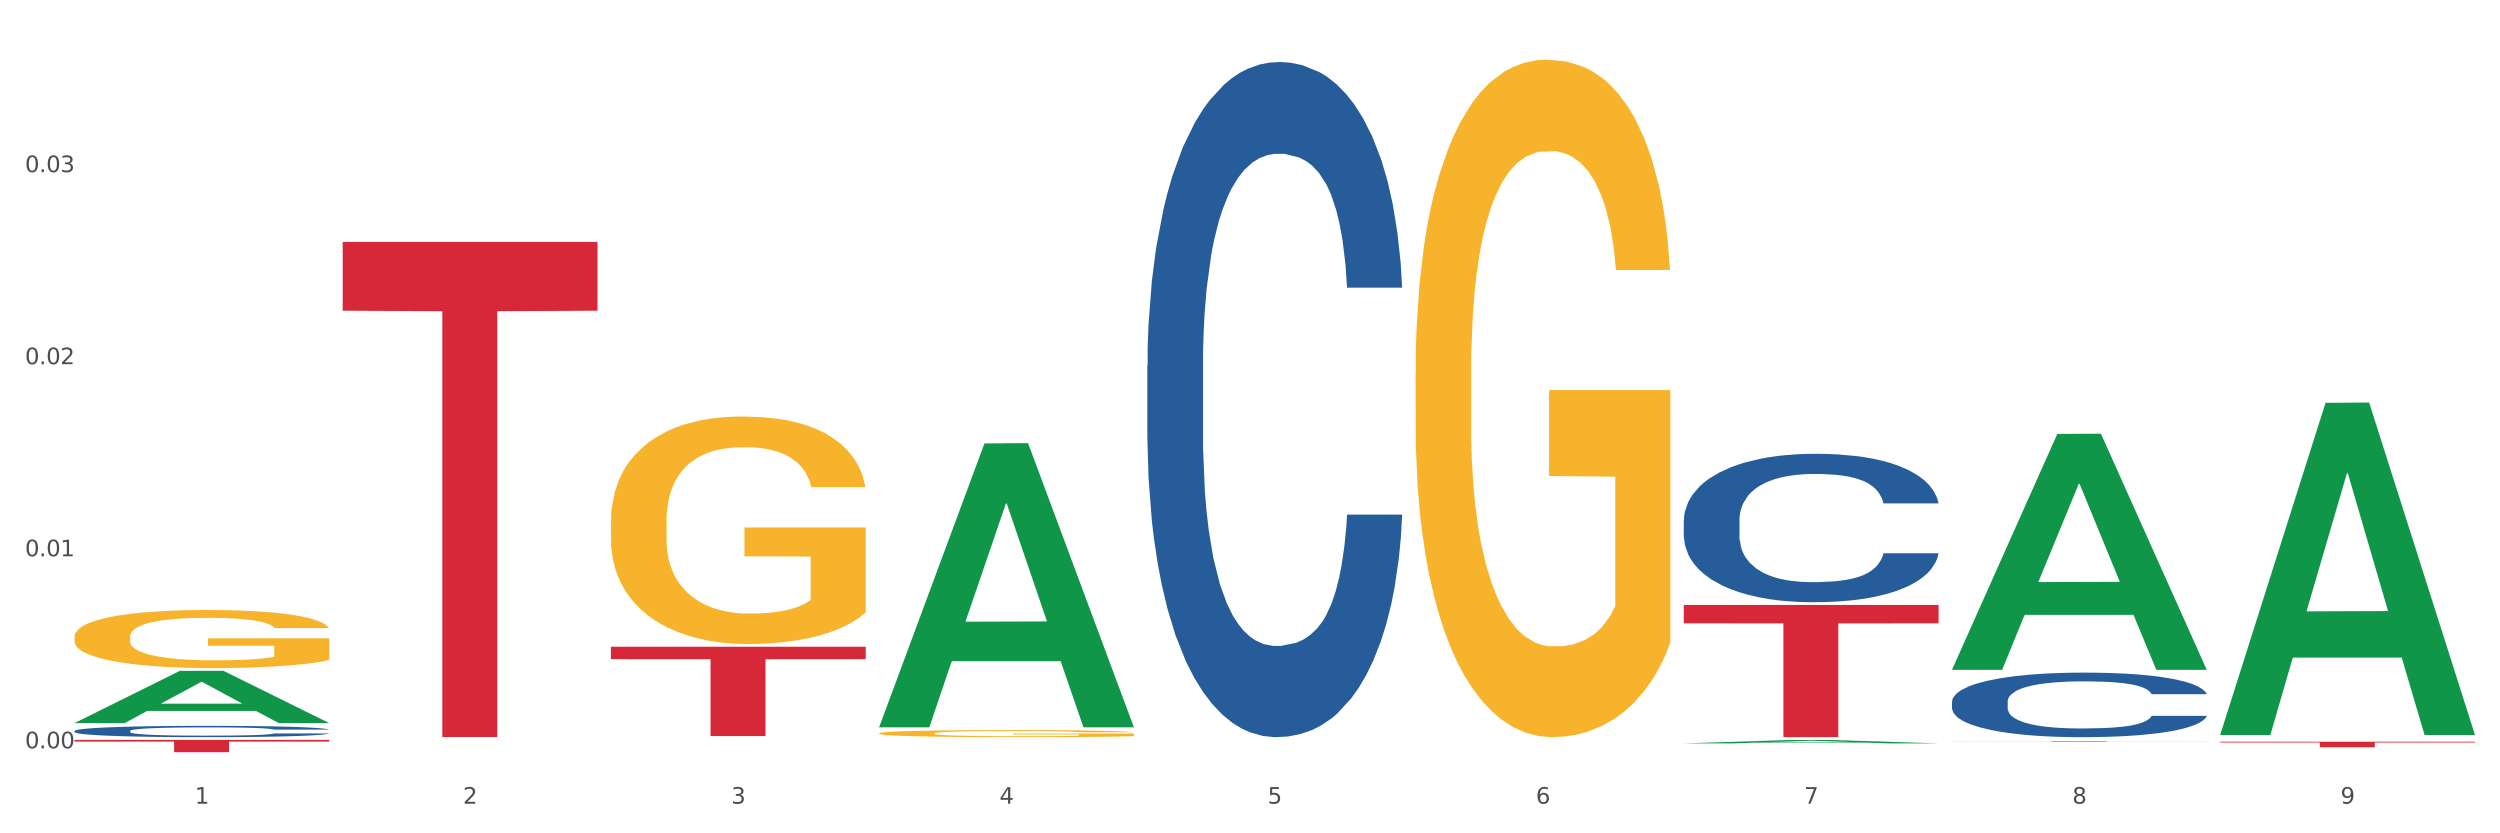 <?xml version="1.0" encoding="utf-8" standalone="no"?>
<!DOCTYPE svg PUBLIC "-//W3C//DTD SVG 1.1//EN"
  "http://www.w3.org/Graphics/SVG/1.1/DTD/svg11.dtd">
<svg xmlns:xlink="http://www.w3.org/1999/xlink" width="1080pt" height="360pt" viewBox="0 0 1080 360" xmlns="http://www.w3.org/2000/svg" version="1.1">
 <rect x="0" y="0" width="1080" height="360" fill="#333333" stroke="none"/>
 <defs>
  <style type="text/css">*{stroke-linejoin: round; stroke-linecap: butt}</style>
 </defs>
 <g id="figure_1">
  <g id="patch_1">
   <path d="M 0 360 
L 1080 360 
L 1080 0 
L 0 0 
z
" style="fill: #ffffff; stroke: #ffffff; stroke-linejoin: miter"/>
  </g>
  <g id="axes_1">
   <g id="matplotlib.axis_1">
    <g id="xtick_1">
     <g id="text_1">
      <!-- 1 -->
      <g style="fill: #4d4d4d" transform="translate(84.159 347.204) scale(0.096 -0.096)">
       <defs>
        <path id="DejaVuSans-31" d="M 794 531 
L 1825 531 
L 1825 4091 
L 703 3866 
L 703 4441 
L 1819 4666 
L 2450 4666 
L 2450 531 
L 3481 531 
L 3481 0 
L 794 0 
L 794 531 
z
" transform="scale(0.016)"/>
       </defs>
       <use xlink:href="#DejaVuSans-31"/>
      </g>
     </g>
    </g>
    <g id="xtick_2">
     <g id="text_2">
      <!-- 2 -->
      <g style="fill: #4d4d4d" transform="translate(200.027 347.204) scale(0.096 -0.096)">
       <defs>
        <path id="DejaVuSans-32" d="M 1228 531 
L 3431 531 
L 3431 0 
L 469 0 
L 469 531 
Q 828 903 1448 1529 
Q 2069 2156 2228 2338 
Q 2531 2678 2651 2914 
Q 2772 3150 2772 3378 
Q 2772 3750 2511 3984 
Q 2250 4219 1831 4219 
Q 1534 4219 1204 4116 
Q 875 4013 500 3803 
L 500 4441 
Q 881 4594 1212 4672 
Q 1544 4750 1819 4750 
Q 2544 4750 2975 4387 
Q 3406 4025 3406 3419 
Q 3406 3131 3298 2873 
Q 3191 2616 2906 2266 
Q 2828 2175 2409 1742 
Q 1991 1309 1228 531 
z
" transform="scale(0.016)"/>
       </defs>
       <use xlink:href="#DejaVuSans-32"/>
      </g>
     </g>
    </g>
    <g id="xtick_3">
     <g id="text_3">
      <!-- 3 -->
      <g style="fill: #4d4d4d" transform="translate(315.896 347.204) scale(0.096 -0.096)">
       <defs>
        <path id="DejaVuSans-33" d="M 2597 2516 
Q 3050 2419 3304 2112 
Q 3559 1806 3559 1356 
Q 3559 666 3084 287 
Q 2609 -91 1734 -91 
Q 1441 -91 1130 -33 
Q 819 25 488 141 
L 488 750 
Q 750 597 1062 519 
Q 1375 441 1716 441 
Q 2309 441 2620 675 
Q 2931 909 2931 1356 
Q 2931 1769 2642 2001 
Q 2353 2234 1838 2234 
L 1294 2234 
L 1294 2753 
L 1863 2753 
Q 2328 2753 2575 2939 
Q 2822 3125 2822 3475 
Q 2822 3834 2567 4026 
Q 2313 4219 1838 4219 
Q 1578 4219 1281 4162 
Q 984 4106 628 3988 
L 628 4550 
Q 988 4650 1302 4700 
Q 1616 4750 1894 4750 
Q 2613 4750 3031 4423 
Q 3450 4097 3450 3541 
Q 3450 3153 3228 2886 
Q 3006 2619 2597 2516 
z
" transform="scale(0.016)"/>
       </defs>
       <use xlink:href="#DejaVuSans-33"/>
      </g>
     </g>
    </g>
    <g id="xtick_4">
     <g id="text_4">
      <!-- 4 -->
      <g style="fill: #4d4d4d" transform="translate(431.765 347.204) scale(0.096 -0.096)">
       <defs>
        <path id="DejaVuSans-34" d="M 2419 4116 
L 825 1625 
L 2419 1625 
L 2419 4116 
z
M 2253 4666 
L 3047 4666 
L 3047 1625 
L 3713 1625 
L 3713 1100 
L 3047 1100 
L 3047 0 
L 2419 0 
L 2419 1100 
L 313 1100 
L 313 1709 
L 2253 4666 
z
" transform="scale(0.016)"/>
       </defs>
       <use xlink:href="#DejaVuSans-34"/>
      </g>
     </g>
    </g>
    <g id="xtick_5">
     <g id="text_5">
      <!-- 5 -->
      <g style="fill: #4d4d4d" transform="translate(547.634 347.204) scale(0.096 -0.096)">
       <defs>
        <path id="DejaVuSans-35" d="M 691 4666 
L 3169 4666 
L 3169 4134 
L 1269 4134 
L 1269 2991 
Q 1406 3038 1543 3061 
Q 1681 3084 1819 3084 
Q 2600 3084 3056 2656 
Q 3513 2228 3513 1497 
Q 3513 744 3044 326 
Q 2575 -91 1722 -91 
Q 1428 -91 1123 -41 
Q 819 9 494 109 
L 494 744 
Q 775 591 1075 516 
Q 1375 441 1709 441 
Q 2250 441 2565 725 
Q 2881 1009 2881 1497 
Q 2881 1984 2565 2268 
Q 2250 2553 1709 2553 
Q 1456 2553 1204 2497 
Q 953 2441 691 2322 
L 691 4666 
z
" transform="scale(0.016)"/>
       </defs>
       <use xlink:href="#DejaVuSans-35"/>
      </g>
     </g>
    </g>
    <g id="xtick_6">
     <g id="text_6">
      <!-- 6 -->
      <g style="fill: #4d4d4d" transform="translate(663.502 347.204) scale(0.096 -0.096)">
       <defs>
        <path id="DejaVuSans-36" d="M 2113 2584 
Q 1688 2584 1439 2293 
Q 1191 2003 1191 1497 
Q 1191 994 1439 701 
Q 1688 409 2113 409 
Q 2538 409 2786 701 
Q 3034 994 3034 1497 
Q 3034 2003 2786 2293 
Q 2538 2584 2113 2584 
z
M 3366 4563 
L 3366 3988 
Q 3128 4100 2886 4159 
Q 2644 4219 2406 4219 
Q 1781 4219 1451 3797 
Q 1122 3375 1075 2522 
Q 1259 2794 1537 2939 
Q 1816 3084 2150 3084 
Q 2853 3084 3261 2657 
Q 3669 2231 3669 1497 
Q 3669 778 3244 343 
Q 2819 -91 2113 -91 
Q 1303 -91 875 529 
Q 447 1150 447 2328 
Q 447 3434 972 4092 
Q 1497 4750 2381 4750 
Q 2619 4750 2861 4703 
Q 3103 4656 3366 4563 
z
" transform="scale(0.016)"/>
       </defs>
       <use xlink:href="#DejaVuSans-36"/>
      </g>
     </g>
    </g>
    <g id="xtick_7">
     <g id="text_7">
      <!-- 7 -->
      <g style="fill: #4d4d4d" transform="translate(779.371 347.204) scale(0.096 -0.096)">
       <defs>
        <path id="DejaVuSans-37" d="M 525 4666 
L 3525 4666 
L 3525 4397 
L 1831 0 
L 1172 0 
L 2766 4134 
L 525 4134 
L 525 4666 
z
" transform="scale(0.016)"/>
       </defs>
       <use xlink:href="#DejaVuSans-37"/>
      </g>
     </g>
    </g>
    <g id="xtick_8">
     <g id="text_8">
      <!-- 8 -->
      <g style="fill: #4d4d4d" transform="translate(895.24 347.204) scale(0.096 -0.096)">
       <defs>
        <path id="DejaVuSans-38" d="M 2034 2216 
Q 1584 2216 1326 1975 
Q 1069 1734 1069 1313 
Q 1069 891 1326 650 
Q 1584 409 2034 409 
Q 2484 409 2743 651 
Q 3003 894 3003 1313 
Q 3003 1734 2745 1975 
Q 2488 2216 2034 2216 
z
M 1403 2484 
Q 997 2584 770 2862 
Q 544 3141 544 3541 
Q 544 4100 942 4425 
Q 1341 4750 2034 4750 
Q 2731 4750 3128 4425 
Q 3525 4100 3525 3541 
Q 3525 3141 3298 2862 
Q 3072 2584 2669 2484 
Q 3125 2378 3379 2068 
Q 3634 1759 3634 1313 
Q 3634 634 3220 271 
Q 2806 -91 2034 -91 
Q 1263 -91 848 271 
Q 434 634 434 1313 
Q 434 1759 690 2068 
Q 947 2378 1403 2484 
z
M 1172 3481 
Q 1172 3119 1398 2916 
Q 1625 2713 2034 2713 
Q 2441 2713 2670 2916 
Q 2900 3119 2900 3481 
Q 2900 3844 2670 4047 
Q 2441 4250 2034 4250 
Q 1625 4250 1398 4047 
Q 1172 3844 1172 3481 
z
" transform="scale(0.016)"/>
       </defs>
       <use xlink:href="#DejaVuSans-38"/>
      </g>
     </g>
    </g>
    <g id="xtick_9">
     <g id="text_9">
      <!-- 9 -->
      <g style="fill: #4d4d4d" transform="translate(1011.108 347.204) scale(0.096 -0.096)">
       <defs>
        <path id="DejaVuSans-39" d="M 703 97 
L 703 672 
Q 941 559 1184 500 
Q 1428 441 1663 441 
Q 2288 441 2617 861 
Q 2947 1281 2994 2138 
Q 2813 1869 2534 1725 
Q 2256 1581 1919 1581 
Q 1219 1581 811 2004 
Q 403 2428 403 3163 
Q 403 3881 828 4315 
Q 1253 4750 1959 4750 
Q 2769 4750 3195 4129 
Q 3622 3509 3622 2328 
Q 3622 1225 3098 567 
Q 2575 -91 1691 -91 
Q 1453 -91 1209 -44 
Q 966 3 703 97 
z
M 1959 2075 
Q 2384 2075 2632 2365 
Q 2881 2656 2881 3163 
Q 2881 3666 2632 3958 
Q 2384 4250 1959 4250 
Q 1534 4250 1286 3958 
Q 1038 3666 1038 3163 
Q 1038 2656 1286 2365 
Q 1534 2075 1959 2075 
z
" transform="scale(0.016)"/>
       </defs>
       <use xlink:href="#DejaVuSans-39"/>
      </g>
     </g>
    </g>
    <g id="xtick_10"/>
    <g id="xtick_11"/>
    <g id="xtick_12"/>
    <g id="xtick_13"/>
    <g id="xtick_14"/>
    <g id="xtick_15"/>
    <g id="xtick_16"/>
    <g id="xtick_17"/>
   </g>
   <g id="matplotlib.axis_2">
    <g id="ytick_1">
     <g id="text_10">
      <!-- 0.00 -->
      <g style="fill: #4d4d4d" transform="translate(10.8 323.278) scale(0.096 -0.096)">
       <defs>
        <path id="DejaVuSans-30" d="M 2034 4250 
Q 1547 4250 1301 3770 
Q 1056 3291 1056 2328 
Q 1056 1369 1301 889 
Q 1547 409 2034 409 
Q 2525 409 2770 889 
Q 3016 1369 3016 2328 
Q 3016 3291 2770 3770 
Q 2525 4250 2034 4250 
z
M 2034 4750 
Q 2819 4750 3233 4129 
Q 3647 3509 3647 2328 
Q 3647 1150 3233 529 
Q 2819 -91 2034 -91 
Q 1250 -91 836 529 
Q 422 1150 422 2328 
Q 422 3509 836 4129 
Q 1250 4750 2034 4750 
z
" transform="scale(0.016)"/>
        <path id="DejaVuSans-2e" d="M 684 794 
L 1344 794 
L 1344 0 
L 684 0 
L 684 794 
z
" transform="scale(0.016)"/>
       </defs>
       <use xlink:href="#DejaVuSans-30"/>
       <use xlink:href="#DejaVuSans-2e" transform="translate(63.623 0)"/>
       <use xlink:href="#DejaVuSans-30" transform="translate(95.41 0)"/>
       <use xlink:href="#DejaVuSans-30" transform="translate(159.033 0)"/>
      </g>
     </g>
    </g>
    <g id="ytick_2">
     <g id="text_11">
      <!-- 0.01 -->
      <g style="fill: #4d4d4d" transform="translate(10.8 240.31) scale(0.096 -0.096)">
       <use xlink:href="#DejaVuSans-30"/>
       <use xlink:href="#DejaVuSans-2e" transform="translate(63.623 0)"/>
       <use xlink:href="#DejaVuSans-30" transform="translate(95.41 0)"/>
       <use xlink:href="#DejaVuSans-31" transform="translate(159.033 0)"/>
      </g>
     </g>
    </g>
    <g id="ytick_3">
     <g id="text_12">
      <!-- 0.02 -->
      <g style="fill: #4d4d4d" transform="translate(10.8 157.342) scale(0.096 -0.096)">
       <use xlink:href="#DejaVuSans-30"/>
       <use xlink:href="#DejaVuSans-2e" transform="translate(63.623 0)"/>
       <use xlink:href="#DejaVuSans-30" transform="translate(95.41 0)"/>
       <use xlink:href="#DejaVuSans-32" transform="translate(159.033 0)"/>
      </g>
     </g>
    </g>
    <g id="ytick_4">
     <g id="text_13">
      <!-- 0.03 -->
      <g style="fill: #4d4d4d" transform="translate(10.8 74.374) scale(0.096 -0.096)">
       <use xlink:href="#DejaVuSans-30"/>
       <use xlink:href="#DejaVuSans-2e" transform="translate(63.623 0)"/>
       <use xlink:href="#DejaVuSans-30" transform="translate(95.41 0)"/>
       <use xlink:href="#DejaVuSans-33" transform="translate(159.033 0)"/>
      </g>
     </g>
    </g>
    <g id="ytick_5"/>
    <g id="ytick_6"/>
    <g id="ytick_7"/>
    <g id="ytick_8"/>
   </g>
   <g id="PolyCollection_1">
    <path d="M 32.175 312.35 
L 32.288 312.329 
L 77.68 289.809 
L 96.518 289.788 
L 142.25 312.393 
L 120.462 312.393 
L 110.589 307.129 
L 63.722 307.129 
L 63.382 307.214 
L 53.85 312.393 
L 32.175 312.393 
L 32.175 312.35 
L 69.623 303.988 
L 104.689 303.966 
L 87.326 294.606 
L 87.099 294.564 
L 86.872 294.627 
L 69.51 303.966 
L 69.623 303.988 
L 32.175 312.35 
z
" clip-path="url(#p01ab66d630)" style="fill: #109648"/>
    <path d="M 148.044 104.506 
L 258.119 104.506 
L 258.119 134.227 
L 214.819 134.428 
L 214.819 318.38 
L 191.083 318.38 
L 191.083 134.428 
L 148.044 134.227 
L 148.044 104.707 
L 148.044 104.506 
z
" clip-path="url(#p01ab66d630)" style="fill: #d62839"/>
    <path d="M 32.175 319.631 
L 142.25 319.631 
L 142.25 320.37 
L 98.951 320.375 
L 98.951 324.95 
L 75.214 324.95 
L 75.214 320.375 
L 32.175 320.37 
L 32.175 319.636 
L 32.175 319.631 
z
" clip-path="url(#p01ab66d630)" style="fill: #d62839"/>
    <path d="M 32.175 275.119 
L 32.305 275.096 
L 32.305 274.272 
L 32.565 273.562 
L 33.864 271.843 
L 35.814 270.423 
L 37.243 269.667 
L 38.673 269.049 
L 40.362 268.43 
L 42.442 267.789 
L 46.211 266.849 
L 48.55 266.368 
L 51.409 265.864 
L 56.607 265.131 
L 60.376 264.719 
L 64.275 264.375 
L 70.643 263.963 
L 74.802 263.78 
L 79.22 263.642 
L 84.548 263.55 
L 88.577 263.528 
L 97.414 263.596 
L 104.952 263.802 
L 108.591 263.963 
L 113.269 264.238 
L 115.739 264.421 
L 119.767 264.788 
L 123.926 265.269 
L 126.785 265.681 
L 131.074 266.46 
L 134.323 267.239 
L 137.312 268.201 
L 138.871 268.865 
L 140.041 269.484 
L 141.081 270.194 
L 142.12 271.317 
L 118.728 271.317 
L 117.818 270.515 
L 116.388 269.759 
L 114.309 269.026 
L 112.49 268.567 
L 109.371 267.995 
L 106.512 267.628 
L 103.522 267.353 
L 99.884 267.124 
L 97.025 267.01 
L 92.996 266.918 
L 85.068 266.941 
L 79.74 267.124 
L 76.101 267.353 
L 73.762 267.559 
L 71.683 267.789 
L 69.343 268.109 
L 66.614 268.59 
L 64.665 269.026 
L 62.715 269.575 
L 61.156 270.125 
L 59.726 270.767 
L 58.557 271.454 
L 57.647 272.164 
L 56.867 273.035 
L 56.217 274.478 
L 56.217 277.616 
L 56.477 278.327 
L 57.127 279.266 
L 57.907 279.976 
L 59.206 280.824 
L 60.376 281.396 
L 62.585 282.221 
L 65.055 282.908 
L 67.004 283.344 
L 68.953 283.71 
L 72.332 284.214 
L 76.101 284.627 
L 79.35 284.879 
L 83.769 285.108 
L 86.758 285.199 
L 89.357 285.245 
L 95.725 285.245 
L 100.274 285.176 
L 105.342 285.016 
L 109.241 284.81 
L 112.49 284.558 
L 116.129 284.145 
L 118.468 283.756 
L 118.468 278.968 
L 89.877 278.945 
L 89.877 275.761 
L 142.25 275.761 
L 142.25 285.108 
L 140.041 285.589 
L 137.572 286.024 
L 134.973 286.413 
L 131.074 286.895 
L 126.395 287.353 
L 122.237 287.673 
L 117.818 287.948 
L 112.62 288.2 
L 105.862 288.429 
L 101.703 288.521 
L 96.505 288.59 
L 90.397 288.613 
L 85.068 288.567 
L 79.87 288.452 
L 74.412 288.246 
L 69.083 287.948 
L 65.055 287.651 
L 61.026 287.284 
L 56.737 286.803 
L 53.358 286.345 
L 50.759 285.932 
L 47.9 285.405 
L 44.781 284.718 
L 42.442 284.1 
L 40.362 283.458 
L 38.153 282.633 
L 36.594 281.923 
L 35.034 281.03 
L 34.124 280.366 
L 33.085 279.335 
L 32.305 277.891 
L 32.175 275.119 
z
" clip-path="url(#p01ab66d630)" style="fill: #f7b32b"/>
    <path d="M 843.256 303.099 
L 843.386 303.074 
L 843.386 302.361 
L 843.776 301.393 
L 845.208 299.611 
L 847.029 298.261 
L 850.152 296.682 
L 851.843 296.02 
L 854.055 295.281 
L 858.609 294.084 
L 863.814 293.066 
L 867.457 292.506 
L 870.189 292.149 
L 876.305 291.512 
L 879.818 291.232 
L 883.461 291.003 
L 886.584 290.85 
L 891.788 290.672 
L 895.952 290.596 
L 900.766 290.57 
L 904.799 290.596 
L 910.134 290.697 
L 917.941 291.003 
L 920.933 291.181 
L 924.967 291.487 
L 929.13 291.894 
L 932.513 292.302 
L 936.417 292.888 
L 940.45 293.652 
L 944.354 294.619 
L 947.086 295.511 
L 949.298 296.453 
L 951.249 297.599 
L 952.681 298.847 
L 953.331 299.891 
L 929.521 299.891 
L 928.87 298.948 
L 927.569 297.93 
L 926.268 297.242 
L 924.837 296.682 
L 922.625 296.045 
L 920.673 295.638 
L 917.42 295.154 
L 914.428 294.848 
L 911.955 294.67 
L 908.963 294.517 
L 902.587 294.365 
L 898.033 294.365 
L 895.171 294.416 
L 891.658 294.543 
L 888.665 294.721 
L 885.152 295.027 
L 882.42 295.358 
L 879.688 295.791 
L 878.126 296.096 
L 875.784 296.657 
L 874.223 297.115 
L 872.141 297.904 
L 870.97 298.465 
L 868.888 299.916 
L 867.977 300.986 
L 867.587 301.724 
L 867.327 302.539 
L 867.327 306.512 
L 868.108 308.295 
L 868.758 309.059 
L 869.799 309.924 
L 871.751 311.045 
L 874.613 312.14 
L 877.606 312.929 
L 880.078 313.413 
L 882.42 313.77 
L 884.762 314.05 
L 887.624 314.305 
L 889.966 314.457 
L 893.479 314.61 
L 897.643 314.687 
L 900.896 314.687 
L 907.532 314.559 
L 910.524 314.432 
L 913.387 314.254 
L 916.509 313.973 
L 918.982 313.668 
L 920.413 313.439 
L 922.755 312.955 
L 924.576 312.445 
L 926.138 311.86 
L 927.179 311.35 
L 928.35 310.586 
L 929.26 309.721 
L 929.521 309.262 
L 953.331 309.262 
L 952.811 310.179 
L 951.9 311.07 
L 950.078 312.267 
L 948.647 312.955 
L 946.435 313.795 
L 944.093 314.508 
L 940.84 315.298 
L 937.848 315.883 
L 934.725 316.393 
L 931.342 316.851 
L 925.227 317.488 
L 923.015 317.666 
L 918.331 317.972 
L 914.688 318.15 
L 909.353 318.328 
L 903.888 318.43 
L 898.164 318.455 
L 893.089 318.405 
L 887.494 318.252 
L 883.981 318.099 
L 880.078 317.87 
L 875.524 317.513 
L 871.23 317.08 
L 867.197 316.571 
L 863.423 315.985 
L 859.91 315.323 
L 855.356 314.228 
L 851.974 313.159 
L 849.501 312.165 
L 847.81 311.325 
L 846.118 310.255 
L 845.208 309.517 
L 843.776 307.734 
L 843.256 306.079 
L 843.256 303.099 
z
" clip-path="url(#p01ab66d630)" style="fill: #255c99"/>
    <path d="M 727.387 224.848 
L 727.517 224.79 
L 727.517 223.15 
L 727.908 220.925 
L 729.339 216.826 
L 731.161 213.723 
L 734.283 210.093 
L 735.975 208.57 
L 738.187 206.872 
L 742.741 204.12 
L 747.945 201.778 
L 751.588 200.49 
L 754.321 199.67 
L 760.436 198.206 
L 763.949 197.562 
L 767.592 197.035 
L 770.715 196.684 
L 775.919 196.274 
L 780.083 196.098 
L 784.897 196.04 
L 788.931 196.098 
L 794.265 196.332 
L 802.072 197.035 
L 805.065 197.445 
L 809.098 198.148 
L 813.262 199.084 
L 816.645 200.021 
L 820.548 201.368 
L 824.581 203.125 
L 828.485 205.35 
L 831.217 207.399 
L 833.429 209.566 
L 835.381 212.201 
L 836.812 215.07 
L 837.463 217.47 
L 813.652 217.47 
L 813.001 215.304 
L 811.7 212.962 
L 810.399 211.381 
L 808.968 210.093 
L 806.756 208.629 
L 804.804 207.692 
L 801.551 206.579 
L 798.559 205.877 
L 796.087 205.467 
L 793.094 205.116 
L 786.719 204.764 
L 782.165 204.764 
L 779.302 204.881 
L 775.789 205.174 
L 772.797 205.584 
L 769.284 206.287 
L 766.551 207.048 
L 763.819 208.043 
L 762.257 208.746 
L 759.915 210.034 
L 758.354 211.088 
L 756.272 212.903 
L 755.101 214.191 
L 753.019 217.529 
L 752.109 219.988 
L 751.718 221.686 
L 751.458 223.56 
L 751.458 232.694 
L 752.239 236.793 
L 752.889 238.55 
L 753.93 240.541 
L 755.882 243.117 
L 758.744 245.635 
L 761.737 247.45 
L 764.209 248.563 
L 766.551 249.382 
L 768.893 250.026 
L 771.756 250.612 
L 774.098 250.963 
L 777.611 251.315 
L 781.774 251.49 
L 785.027 251.49 
L 791.663 251.198 
L 794.656 250.905 
L 797.518 250.495 
L 800.641 249.851 
L 803.113 249.148 
L 804.544 248.621 
L 806.886 247.509 
L 808.708 246.338 
L 810.269 244.991 
L 811.31 243.82 
L 812.481 242.063 
L 813.392 240.072 
L 813.652 239.018 
L 837.463 239.018 
L 836.942 241.126 
L 836.031 243.176 
L 834.21 245.928 
L 832.779 247.509 
L 830.567 249.441 
L 828.225 251.08 
L 824.972 252.896 
L 821.979 254.242 
L 818.856 255.413 
L 815.474 256.467 
L 809.358 257.931 
L 807.146 258.341 
L 802.462 259.044 
L 798.819 259.454 
L 793.485 259.864 
L 788.02 260.098 
L 782.295 260.156 
L 777.22 260.039 
L 771.626 259.688 
L 768.113 259.337 
L 764.209 258.81 
L 759.655 257.99 
L 755.362 256.994 
L 751.328 255.823 
L 747.555 254.477 
L 744.042 252.954 
L 739.488 250.436 
L 736.105 247.977 
L 733.633 245.693 
L 731.941 243.761 
L 730.25 241.302 
L 729.339 239.604 
L 727.908 235.505 
L 727.387 231.699 
L 727.387 224.848 
z
" clip-path="url(#p01ab66d630)" style="fill: #255c99"/>
    <path d="M 263.912 279.39 
L 373.988 279.39 
L 373.988 284.754 
L 330.688 284.791 
L 330.688 317.992 
L 306.951 317.992 
L 306.951 284.791 
L 263.912 284.754 
L 263.912 279.426 
L 263.912 279.39 
z
" clip-path="url(#p01ab66d630)" style="fill: #d62839"/>
    <path d="M 379.781 316.809 
L 379.911 316.806 
L 379.911 316.706 
L 380.171 316.619 
L 381.471 316.41 
L 383.42 316.236 
L 384.85 316.144 
L 386.279 316.069 
L 387.969 315.993 
L 390.048 315.915 
L 393.817 315.8 
L 396.156 315.742 
L 399.015 315.68 
L 404.213 315.591 
L 407.982 315.54 
L 411.881 315.498 
L 418.249 315.448 
L 422.408 315.426 
L 426.826 315.409 
L 432.155 315.398 
L 436.183 315.395 
L 445.021 315.403 
L 452.558 315.429 
L 456.197 315.448 
L 460.876 315.482 
L 463.345 315.504 
L 467.374 315.549 
L 471.532 315.607 
L 474.391 315.658 
L 478.68 315.753 
L 481.929 315.848 
L 484.918 315.965 
L 486.477 316.046 
L 487.647 316.122 
L 488.687 316.208 
L 489.726 316.345 
L 466.334 316.345 
L 465.424 316.247 
L 463.995 316.155 
L 461.915 316.066 
L 460.096 316.01 
L 456.977 315.94 
L 454.118 315.895 
L 451.129 315.862 
L 447.49 315.834 
L 444.631 315.82 
L 440.602 315.809 
L 432.674 315.811 
L 427.346 315.834 
L 423.707 315.862 
L 421.368 315.887 
L 419.289 315.915 
L 416.949 315.954 
L 414.22 316.013 
L 412.271 316.066 
L 410.322 316.133 
L 408.762 316.2 
L 407.332 316.278 
L 406.163 316.362 
L 405.253 316.449 
L 404.473 316.555 
L 403.824 316.731 
L 403.824 317.114 
L 404.083 317.201 
L 404.733 317.315 
L 405.513 317.402 
L 406.813 317.505 
L 407.982 317.575 
L 410.192 317.676 
L 412.661 317.76 
L 414.61 317.813 
L 416.56 317.857 
L 419.938 317.919 
L 423.707 317.969 
L 426.956 318 
L 431.375 318.028 
L 434.364 318.039 
L 436.963 318.045 
L 443.331 318.045 
L 447.88 318.036 
L 452.948 318.017 
L 456.847 317.992 
L 460.096 317.961 
L 463.735 317.91 
L 466.074 317.863 
L 466.074 317.279 
L 437.483 317.276 
L 437.483 316.887 
L 489.856 316.887 
L 489.856 318.028 
L 487.647 318.087 
L 485.178 318.14 
L 482.579 318.187 
L 478.68 318.246 
L 474.001 318.302 
L 469.843 318.341 
L 465.424 318.374 
L 460.226 318.405 
L 453.468 318.433 
L 449.309 318.444 
L 444.111 318.453 
L 438.003 318.455 
L 432.674 318.45 
L 427.476 318.436 
L 422.018 318.411 
L 416.69 318.374 
L 412.661 318.338 
L 408.632 318.293 
L 404.343 318.235 
L 400.964 318.179 
L 398.365 318.128 
L 395.506 318.064 
L 392.387 317.98 
L 390.048 317.905 
L 387.969 317.827 
L 385.759 317.726 
L 384.2 317.639 
L 382.64 317.53 
L 381.731 317.449 
L 380.691 317.324 
L 379.911 317.147 
L 379.781 316.809 
z
" clip-path="url(#p01ab66d630)" style="fill: #f7b32b"/>
    <path d="M 263.912 225.346 
L 264.042 225.256 
L 264.042 222.025 
L 264.302 219.242 
L 265.602 212.51 
L 267.551 206.945 
L 268.981 203.983 
L 270.41 201.56 
L 272.1 199.136 
L 274.179 196.623 
L 277.948 192.943 
L 280.287 191.058 
L 283.146 189.083 
L 288.345 186.211 
L 292.114 184.595 
L 296.012 183.249 
L 302.38 181.633 
L 306.539 180.915 
L 310.958 180.376 
L 316.286 180.017 
L 320.315 179.927 
L 329.152 180.197 
L 336.689 181.005 
L 340.328 181.633 
L 345.007 182.71 
L 347.476 183.428 
L 351.505 184.864 
L 355.663 186.749 
L 358.523 188.365 
L 362.811 191.417 
L 366.06 194.469 
L 369.049 198.238 
L 370.609 200.841 
L 371.778 203.265 
L 372.818 206.048 
L 373.858 210.446 
L 350.465 210.446 
L 349.555 207.304 
L 348.126 204.342 
L 346.047 201.47 
L 344.227 199.675 
L 341.108 197.431 
L 338.249 195.994 
L 335.26 194.917 
L 331.621 194.02 
L 328.762 193.571 
L 324.733 193.212 
L 316.806 193.302 
L 311.477 194.02 
L 307.839 194.917 
L 305.499 195.725 
L 303.42 196.623 
L 301.081 197.879 
L 298.352 199.764 
L 296.402 201.47 
L 294.453 203.624 
L 292.893 205.778 
L 291.464 208.292 
L 290.294 210.984 
L 289.384 213.767 
L 288.605 217.178 
L 287.955 222.833 
L 287.955 235.13 
L 288.215 237.912 
L 288.865 241.593 
L 289.644 244.375 
L 290.944 247.696 
L 292.114 249.94 
L 294.323 253.172 
L 296.792 255.864 
L 298.741 257.57 
L 300.691 259.006 
L 304.07 260.981 
L 307.839 262.596 
L 311.088 263.584 
L 315.506 264.481 
L 318.495 264.84 
L 321.094 265.02 
L 327.462 265.02 
L 332.011 264.751 
L 337.079 264.122 
L 340.978 263.315 
L 344.227 262.327 
L 347.866 260.711 
L 350.205 259.186 
L 350.205 240.426 
L 321.614 240.336 
L 321.614 227.859 
L 373.988 227.859 
L 373.988 264.481 
L 371.778 266.366 
L 369.309 268.072 
L 366.71 269.598 
L 362.811 271.483 
L 358.133 273.278 
L 353.974 274.535 
L 349.555 275.612 
L 344.357 276.599 
L 337.599 277.497 
L 333.44 277.856 
L 328.242 278.125 
L 322.134 278.215 
L 316.806 278.035 
L 311.607 277.586 
L 306.149 276.779 
L 300.821 275.612 
L 296.792 274.445 
L 292.763 273.009 
L 288.475 271.124 
L 285.096 269.328 
L 282.497 267.713 
L 279.637 265.648 
L 276.518 262.955 
L 274.179 260.532 
L 272.1 258.019 
L 269.891 254.787 
L 268.331 252.005 
L 266.772 248.504 
L 265.862 245.901 
L 264.822 241.862 
L 264.042 236.207 
L 263.912 225.346 
z
" clip-path="url(#p01ab66d630)" style="fill: #f7b32b"/>
    <path d="M 611.519 161.011 
L 611.649 160.744 
L 611.649 151.121 
L 611.908 142.835 
L 613.208 122.788 
L 615.157 106.215 
L 616.587 97.395 
L 618.017 90.178 
L 619.706 82.961 
L 621.785 75.476 
L 625.554 64.517 
L 627.893 58.904 
L 630.753 53.024 
L 635.951 44.47 
L 639.72 39.659 
L 643.618 35.649 
L 649.986 30.838 
L 654.145 28.7 
L 658.564 27.096 
L 663.892 26.027 
L 667.921 25.759 
L 676.758 26.561 
L 684.296 28.967 
L 687.934 30.838 
L 692.613 34.046 
L 695.082 36.184 
L 699.111 40.461 
L 703.27 46.074 
L 706.129 50.885 
L 710.417 59.973 
L 713.666 69.061 
L 716.655 80.288 
L 718.215 88.039 
L 719.385 95.256 
L 720.424 103.542 
L 721.464 116.64 
L 698.071 116.64 
L 697.162 107.285 
L 695.732 98.464 
L 693.653 89.91 
L 691.833 84.565 
L 688.714 77.882 
L 685.855 73.605 
L 682.866 70.398 
L 679.227 67.725 
L 676.368 66.388 
L 672.339 65.319 
L 664.412 65.587 
L 659.084 67.725 
L 655.445 70.398 
L 653.105 72.804 
L 651.026 75.476 
L 648.687 79.219 
L 645.958 84.832 
L 644.008 89.91 
L 642.059 96.326 
L 640.499 102.741 
L 639.07 110.225 
L 637.9 118.244 
L 636.991 126.53 
L 636.211 136.687 
L 635.561 153.527 
L 635.561 190.146 
L 635.821 198.432 
L 636.471 209.392 
L 637.25 217.678 
L 638.55 227.568 
L 639.72 234.25 
L 641.929 243.873 
L 644.398 251.892 
L 646.348 256.97 
L 648.297 261.247 
L 651.676 267.127 
L 655.445 271.939 
L 658.694 274.879 
L 663.112 277.552 
L 666.101 278.621 
L 668.701 279.156 
L 675.069 279.156 
L 679.617 278.354 
L 684.685 276.483 
L 688.584 274.077 
L 691.833 271.137 
L 695.472 266.325 
L 697.811 261.781 
L 697.811 205.917 
L 669.22 205.649 
L 669.22 168.495 
L 721.594 168.495 
L 721.594 277.552 
L 719.385 283.165 
L 716.915 288.244 
L 714.316 292.788 
L 710.417 298.401 
L 705.739 303.747 
L 701.58 307.489 
L 697.162 310.697 
L 691.963 313.637 
L 685.205 316.31 
L 681.047 317.379 
L 675.848 318.181 
L 669.74 318.448 
L 664.412 317.914 
L 659.214 316.577 
L 653.755 314.171 
L 648.427 310.697 
L 644.398 307.222 
L 640.369 302.945 
L 636.081 297.332 
L 632.702 291.986 
L 630.103 287.175 
L 627.244 281.027 
L 624.125 273.008 
L 621.785 265.791 
L 619.706 258.307 
L 617.497 248.684 
L 615.937 240.398 
L 614.378 229.973 
L 613.468 222.222 
L 612.428 210.193 
L 611.649 193.354 
L 611.519 161.011 
z
" clip-path="url(#p01ab66d630)" style="fill: #f7b32b"/>
    <path d="M 32.175 315.764 
L 32.305 315.76 
L 32.305 315.635 
L 32.695 315.465 
L 34.127 315.153 
L 35.948 314.916 
L 39.071 314.639 
L 40.762 314.523 
L 42.974 314.394 
L 47.528 314.184 
L 52.733 314.006 
L 56.376 313.908 
L 59.108 313.845 
L 65.224 313.733 
L 68.737 313.684 
L 72.38 313.644 
L 75.503 313.617 
L 80.707 313.586 
L 84.871 313.573 
L 89.685 313.568 
L 93.718 313.573 
L 99.053 313.591 
L 106.86 313.644 
L 109.852 313.675 
L 113.886 313.729 
L 118.049 313.8 
L 121.432 313.872 
L 125.336 313.974 
L 129.369 314.108 
L 133.273 314.278 
L 136.005 314.434 
L 138.217 314.599 
L 140.168 314.8 
L 141.6 315.019 
L 142.25 315.202 
L 118.44 315.202 
L 117.789 315.037 
L 116.488 314.858 
L 115.187 314.738 
L 113.756 314.639 
L 111.544 314.528 
L 109.592 314.456 
L 106.339 314.372 
L 103.347 314.318 
L 100.874 314.287 
L 97.882 314.26 
L 91.506 314.233 
L 86.952 314.233 
L 84.09 314.242 
L 80.577 314.265 
L 77.584 314.296 
L 74.071 314.349 
L 71.339 314.407 
L 68.607 314.483 
L 67.045 314.537 
L 64.703 314.635 
L 63.142 314.715 
L 61.06 314.854 
L 59.889 314.952 
L 57.807 315.206 
L 56.896 315.394 
L 56.506 315.523 
L 56.246 315.666 
L 56.246 316.362 
L 57.027 316.675 
L 57.677 316.809 
L 58.718 316.96 
L 60.67 317.157 
L 63.532 317.349 
L 66.525 317.487 
L 68.997 317.572 
L 71.339 317.634 
L 73.681 317.683 
L 76.543 317.728 
L 78.885 317.755 
L 82.398 317.782 
L 86.562 317.795 
L 89.815 317.795 
L 96.451 317.773 
L 99.443 317.75 
L 102.306 317.719 
L 105.428 317.67 
L 107.901 317.616 
L 109.332 317.576 
L 111.674 317.491 
L 113.495 317.402 
L 115.057 317.3 
L 116.098 317.21 
L 117.269 317.076 
L 118.179 316.925 
L 118.44 316.844 
L 142.25 316.844 
L 141.73 317.005 
L 140.819 317.161 
L 138.997 317.371 
L 137.566 317.491 
L 135.354 317.639 
L 133.012 317.764 
L 129.759 317.902 
L 126.767 318.005 
L 123.644 318.094 
L 120.261 318.174 
L 114.146 318.286 
L 111.934 318.317 
L 107.25 318.371 
L 103.607 318.402 
L 98.272 318.433 
L 92.807 318.451 
L 87.083 318.455 
L 82.008 318.447 
L 76.413 318.42 
L 72.9 318.393 
L 68.997 318.353 
L 64.443 318.29 
L 60.149 318.214 
L 56.116 318.125 
L 52.342 318.023 
L 48.829 317.907 
L 44.275 317.715 
L 40.893 317.527 
L 38.42 317.353 
L 36.729 317.206 
L 35.037 317.018 
L 34.127 316.889 
L 32.695 316.576 
L 32.175 316.286 
L 32.175 315.764 
z
" clip-path="url(#p01ab66d630)" style="fill: #255c99"/>
    <path d="M 727.387 261.332 
L 837.463 261.332 
L 837.463 269.27 
L 794.163 269.324 
L 794.163 318.455 
L 770.426 318.455 
L 770.426 269.324 
L 727.387 269.27 
L 727.387 261.385 
L 727.387 261.332 
z
" clip-path="url(#p01ab66d630)" style="fill: #d62839"/>
    <path d="M 843.256 320.293 
L 953.331 320.293 
L 953.331 320.326 
L 910.032 320.326 
L 910.032 320.526 
L 886.295 320.526 
L 886.295 320.326 
L 843.256 320.326 
L 843.256 320.293 
L 843.256 320.293 
z
" clip-path="url(#p01ab66d630)" style="fill: #d62839"/>
    <path d="M 959.125 320.435 
L 1069.2 320.435 
L 1069.2 320.768 
L 1025.9 320.77 
L 1025.9 322.831 
L 1002.164 322.831 
L 1002.164 320.77 
L 959.125 320.768 
L 959.125 320.437 
L 959.125 320.435 
z
" clip-path="url(#p01ab66d630)" style="fill: #d62839"/>
    <path d="M 959.125 317.25 
L 959.238 317.115 
L 1004.63 174.022 
L 1023.468 173.887 
L 1069.2 317.52 
L 1047.412 317.52 
L 1037.539 284.073 
L 990.672 284.073 
L 990.332 284.612 
L 980.799 317.52 
L 959.125 317.52 
L 959.125 317.25 
L 996.573 264.113 
L 1031.638 263.978 
L 1014.276 204.502 
L 1014.049 204.232 
L 1013.822 204.637 
L 996.46 263.978 
L 996.573 264.113 
L 959.125 317.25 
z
" clip-path="url(#p01ab66d630)" style="fill: #109648"/>
    <path d="M 843.256 289.203 
L 843.369 289.107 
L 888.761 187.449 
L 907.599 187.353 
L 953.331 289.395 
L 931.543 289.395 
L 921.67 265.633 
L 874.803 265.633 
L 874.463 266.016 
L 864.931 289.395 
L 843.256 289.395 
L 843.256 289.203 
L 880.704 251.452 
L 915.77 251.357 
L 898.407 209.103 
L 898.18 208.911 
L 897.953 209.198 
L 880.591 251.357 
L 880.704 251.452 
L 843.256 289.203 
z
" clip-path="url(#p01ab66d630)" style="fill: #109648"/>
    <path d="M 727.387 321.133 
L 727.501 321.132 
L 772.893 319.693 
L 791.73 319.692 
L 837.463 321.136 
L 815.674 321.136 
L 805.802 320.8 
L 758.935 320.8 
L 758.594 320.805 
L 749.062 321.136 
L 727.387 321.136 
L 727.387 321.133 
L 764.836 320.599 
L 799.901 320.597 
L 782.538 319.999 
L 782.311 319.997 
L 782.084 320.001 
L 764.722 320.597 
L 764.836 320.599 
L 727.387 321.133 
z
" clip-path="url(#p01ab66d630)" style="fill: #109648"/>
    <path d="M 379.781 313.989 
L 379.895 313.874 
L 425.286 191.556 
L 444.124 191.441 
L 489.856 314.219 
L 468.068 314.219 
L 458.196 285.629 
L 411.328 285.629 
L 410.988 286.09 
L 401.456 314.219 
L 379.781 314.219 
L 379.781 313.989 
L 417.229 268.567 
L 452.295 268.451 
L 434.932 217.611 
L 434.705 217.38 
L 434.478 217.726 
L 417.116 268.451 
L 417.229 268.567 
L 379.781 313.989 
z
" clip-path="url(#p01ab66d630)" style="fill: #109648"/>
    <path d="M 495.65 157.838 
L 495.78 157.572 
L 495.78 150.114 
L 496.17 139.992 
L 497.602 121.346 
L 499.423 107.229 
L 502.546 90.714 
L 504.237 83.789 
L 506.449 76.064 
L 511.003 63.545 
L 516.208 52.891 
L 519.851 47.031 
L 522.583 43.302 
L 528.698 36.643 
L 532.212 33.713 
L 535.855 31.315 
L 538.977 29.717 
L 544.182 27.852 
L 548.345 27.053 
L 553.16 26.787 
L 557.193 27.053 
L 562.528 28.119 
L 570.335 31.315 
L 573.327 33.18 
L 577.361 36.376 
L 581.524 40.638 
L 584.907 44.9 
L 588.81 51.026 
L 592.844 59.017 
L 596.747 69.139 
L 599.48 78.462 
L 601.692 88.317 
L 603.643 100.303 
L 605.075 113.355 
L 605.725 124.276 
L 581.915 124.276 
L 581.264 114.421 
L 579.963 103.766 
L 578.662 96.574 
L 577.23 90.714 
L 575.019 84.055 
L 573.067 79.793 
L 569.814 74.733 
L 566.821 71.536 
L 564.349 69.672 
L 561.357 68.073 
L 554.981 66.475 
L 550.427 66.475 
L 547.565 67.008 
L 544.052 68.34 
L 541.059 70.204 
L 537.546 73.401 
L 534.814 76.863 
L 532.081 81.392 
L 530.52 84.588 
L 528.178 90.448 
L 526.617 95.243 
L 524.535 103.5 
L 523.364 109.36 
L 521.282 124.543 
L 520.371 135.73 
L 519.981 143.454 
L 519.721 151.978 
L 519.721 193.531 
L 520.501 212.176 
L 521.152 220.167 
L 522.193 229.224 
L 524.145 240.944 
L 527.007 252.397 
L 530 260.655 
L 532.472 265.715 
L 534.814 269.445 
L 537.156 272.375 
L 540.018 275.038 
L 542.36 276.636 
L 545.873 278.235 
L 550.037 279.034 
L 553.29 279.034 
L 559.925 277.702 
L 562.918 276.37 
L 565.781 274.505 
L 568.903 271.575 
L 571.375 268.379 
L 572.807 265.982 
L 575.149 260.921 
L 576.97 255.594 
L 578.532 249.467 
L 579.573 244.14 
L 580.744 236.149 
L 581.654 227.093 
L 581.915 222.298 
L 605.725 222.298 
L 605.205 231.887 
L 604.294 241.21 
L 602.472 253.729 
L 601.041 260.921 
L 598.829 269.711 
L 596.487 277.169 
L 593.234 285.426 
L 590.242 291.553 
L 587.119 296.88 
L 583.736 301.675 
L 577.621 308.334 
L 575.409 310.198 
L 570.725 313.395 
L 567.082 315.259 
L 561.747 317.124 
L 556.282 318.189 
L 550.557 318.455 
L 545.483 317.923 
L 539.888 316.325 
L 536.375 314.726 
L 532.472 312.329 
L 527.918 308.6 
L 523.624 304.072 
L 519.591 298.745 
L 515.817 292.618 
L 512.304 285.693 
L 507.75 274.239 
L 504.367 263.052 
L 501.895 252.664 
L 500.204 243.874 
L 498.512 232.686 
L 497.602 224.962 
L 496.17 206.316 
L 495.65 189.003 
L 495.65 157.838 
z
" clip-path="url(#p01ab66d630)" style="fill: #255c99"/>
   </g>
  </g>
 </g>
 <defs>
  <clipPath id="p01ab66d630">
   <rect x="32.175" y="10.8" width="1037.025" height="329.109"/>
  </clipPath>
 </defs>
</svg>
